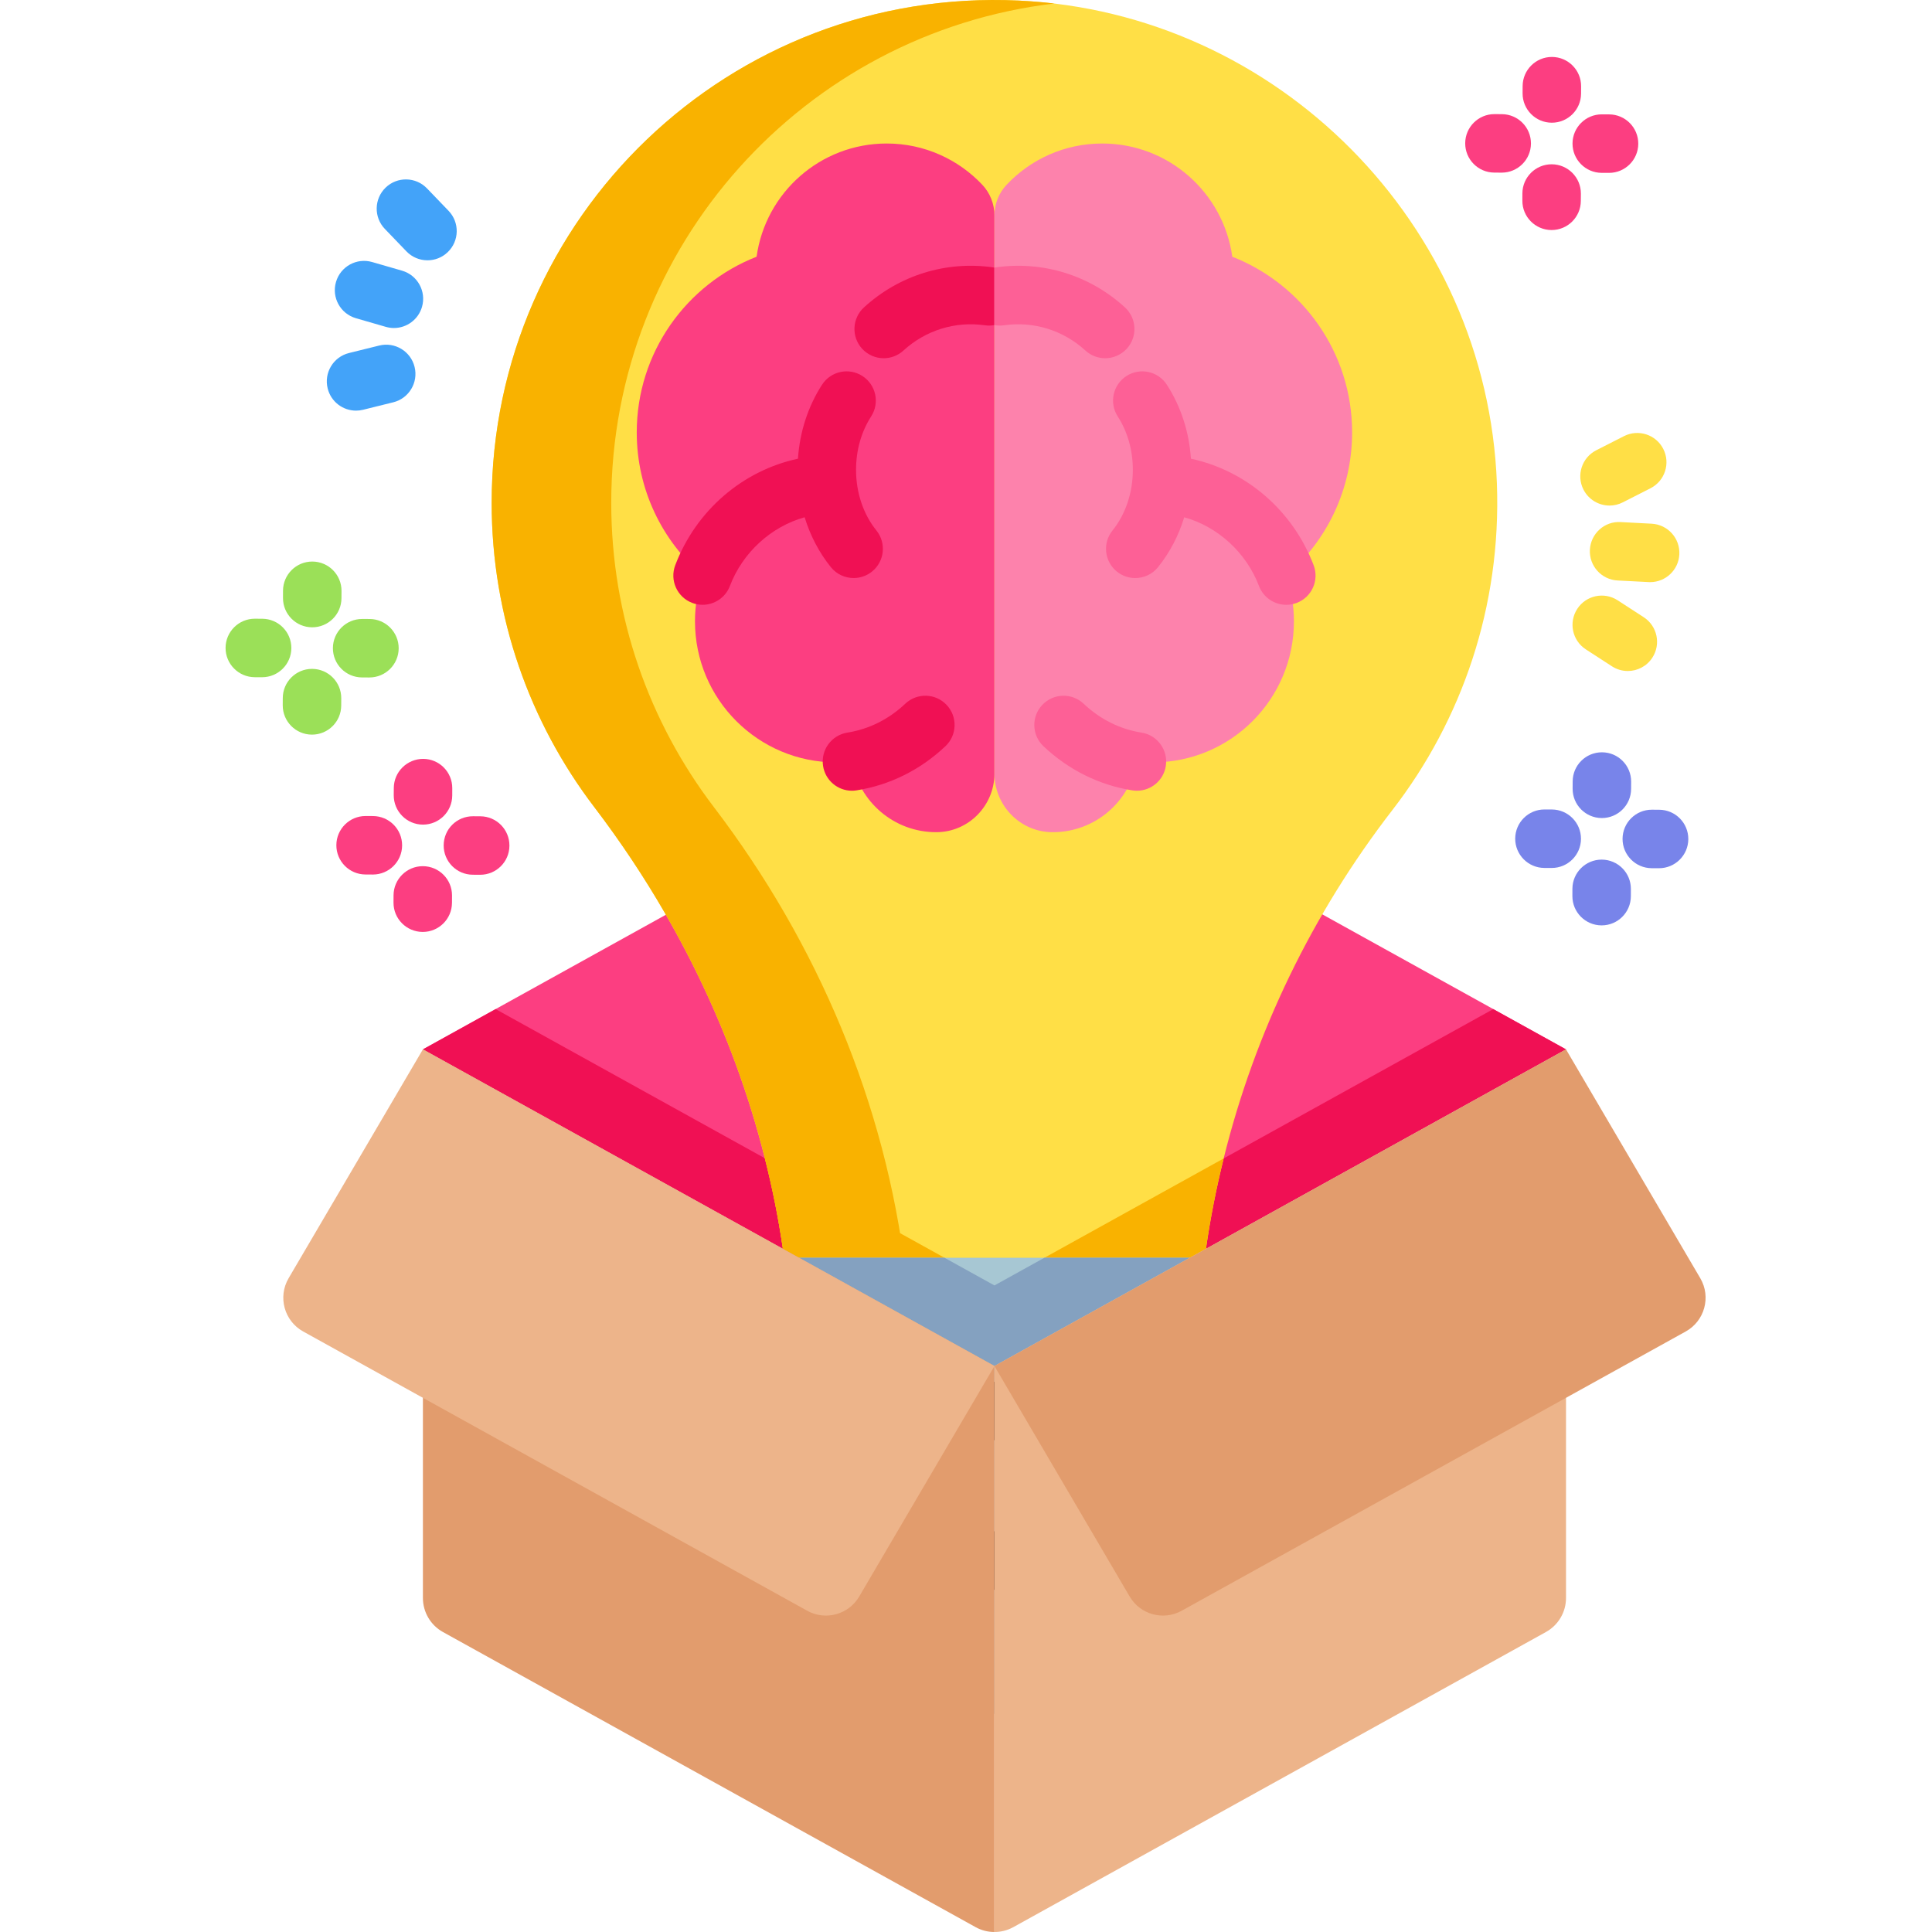 <svg width="90" height="90" viewBox="0 0 90 90" fill="none" xmlns="http://www.w3.org/2000/svg">
<path d="M46.325 34.133L72.95 48.884L46.325 63.635L19.7 48.884L46.325 34.133Z" fill="#FC3E81"/>
<path d="M19.701 48.884L46.325 63.634L72.951 48.884L69.561 47.008L46.325 59.88L23.088 47.008L19.701 48.884Z" fill="#F01054"/>
<path d="M22.904 23.422C22.904 28.748 24.684 33.661 27.681 37.594C31.42 42.502 34.146 48.061 35.629 53.956C35.982 55.345 36.263 56.753 36.471 58.175C36.527 58.545 36.576 58.918 36.621 59.29H56.03C56.074 58.918 56.122 58.545 56.177 58.175C56.382 56.756 56.659 55.35 57.003 53.965C58.453 48.102 61.124 42.569 64.869 37.727C68.096 33.55 69.945 28.254 69.731 22.519C69.276 10.444 59.527 0.593 47.456 0.027C34.006 -0.607 22.904 10.112 22.904 23.422Z" fill="#FFDF46"/>
<path d="M35.63 53.956C35.982 55.345 36.264 56.753 36.471 58.175L38.484 59.29H45.259L35.63 53.956Z" fill="#F9B200"/>
<path d="M57.003 53.965L47.391 59.29H54.167L56.177 58.175C56.383 56.756 56.658 55.35 57.003 53.965Z" fill="#F9B200"/>
<path d="M22.903 23.422C22.903 28.749 24.682 33.659 27.681 37.594C32.532 43.96 35.676 51.423 36.62 59.29H42.192C41.248 51.423 38.103 43.96 33.252 37.594C30.254 33.659 28.474 28.749 28.474 23.422C28.474 11.428 37.494 1.535 49.118 0.163C48.568 0.1 48.014 0.055 47.457 0.027C34.008 -0.607 22.903 10.112 22.903 23.422Z" fill="#F9B200"/>
<path d="M33.267 62.075V76.354C33.267 78.277 34.825 79.835 36.749 79.835H55.901C57.825 79.835 59.385 78.277 59.385 76.354V62.075C59.385 60.152 57.825 58.592 55.901 58.592H36.749C34.825 58.592 33.267 60.152 33.267 62.075Z" fill="#A7C7D3"/>
<path d="M37.224 58.592L46.325 63.634L55.425 58.592H48.65L46.325 59.88L44 58.592H37.224Z" fill="#84A1C0"/>
<path d="M34.311 67.094H57.991C58.743 67.094 59.354 66.484 59.354 65.732C59.354 64.979 58.743 64.37 57.991 64.37H34.311C33.559 64.37 32.949 64.979 32.949 65.732C32.949 66.484 33.559 67.094 34.311 67.094Z" fill="black"/>
<path d="M34.311 74.059H57.991C58.743 74.059 59.354 73.449 59.354 72.697C59.354 71.944 58.743 71.334 57.991 71.334H34.311C33.559 71.334 32.949 71.944 32.949 72.697C32.949 73.449 33.559 74.059 34.311 74.059Z" fill="black"/>
<path d="M32.73 26.812C32.499 27.481 32.375 28.198 32.375 28.944C32.375 32.573 35.317 35.515 38.946 35.515C39.197 35.515 39.444 35.501 39.689 35.471C40.012 37.342 41.641 38.766 43.604 38.766H43.635C45.128 38.755 46.325 37.524 46.325 36.031V10.037C46.325 9.507 46.123 8.993 45.76 8.608C44.643 7.424 43.061 6.685 41.307 6.685C38.214 6.685 35.657 8.979 35.245 11.959C31.978 13.239 29.662 16.421 29.662 20.143C29.662 22.812 30.852 25.201 32.73 26.812Z" fill="#FC3E81"/>
<path d="M39.686 36.835C39.756 36.835 39.828 36.83 39.899 36.818C41.441 36.576 42.874 35.866 44.041 34.762C44.589 34.246 44.613 33.383 44.096 32.837C43.579 32.289 42.718 32.266 42.171 32.782C41.405 33.506 40.474 33.97 39.477 34.127C38.734 34.244 38.225 34.94 38.342 35.684C38.447 36.355 39.027 36.835 39.686 36.835Z" fill="#F01054"/>
<path d="M40.16 16.245C40.43 16.538 40.798 16.688 41.165 16.688C41.495 16.688 41.824 16.569 42.086 16.33C43.117 15.384 44.502 14.955 45.88 15.153C46.032 15.175 46.183 15.169 46.325 15.144V12.467C46.307 12.461 46.287 12.46 46.266 12.456C44.077 12.142 41.883 12.821 40.246 14.321C39.69 14.829 39.654 15.691 40.16 16.245Z" fill="#F01054"/>
<path d="M46.325 10.037V36.031C46.325 37.524 47.521 38.755 49.014 38.766H49.047C51.01 38.766 52.639 37.342 52.962 35.471C53.205 35.501 53.455 35.515 53.705 35.515C57.334 35.515 60.276 32.573 60.276 28.944C60.276 28.198 60.151 27.481 59.922 26.812C61.797 25.201 62.987 22.812 62.987 20.143C62.987 16.421 60.673 13.239 57.405 11.959C56.992 8.979 54.437 6.685 51.345 6.685C49.588 6.685 48.006 7.424 46.891 8.608C46.526 8.993 46.325 9.507 46.325 10.037Z" fill="#FD82AC"/>
<path d="M52.964 36.835C53.623 36.835 54.203 36.355 54.308 35.684C54.424 34.941 53.916 34.244 53.173 34.127C52.177 33.971 51.245 33.506 50.48 32.782C49.933 32.266 49.071 32.29 48.554 32.837C48.037 33.383 48.062 34.246 48.608 34.762C49.776 35.866 51.209 36.576 52.752 36.819C52.823 36.83 52.894 36.835 52.964 36.835Z" fill="#FD6096"/>
<path d="M46.325 12.467V15.144C46.466 15.169 46.617 15.175 46.77 15.153C48.148 14.955 49.532 15.384 50.563 16.33C50.825 16.569 51.155 16.688 51.484 16.688C51.853 16.688 52.219 16.538 52.489 16.245C52.997 15.691 52.959 14.829 52.405 14.321C50.769 12.821 48.575 12.142 46.383 12.456C46.363 12.46 46.343 12.462 46.325 12.467Z" fill="#FD6096"/>
<path d="M31.456 26.328C32.422 23.788 34.587 21.923 37.172 21.368C37.255 20.122 37.638 18.94 38.292 17.924C38.699 17.291 39.542 17.109 40.175 17.516C40.807 17.924 40.989 18.766 40.582 19.398C40.122 20.114 39.878 20.974 39.878 21.886C39.878 22.95 40.215 23.953 40.826 24.711C41.298 25.297 41.206 26.154 40.621 26.626C40.369 26.829 40.066 26.927 39.766 26.927C39.369 26.927 38.974 26.755 38.705 26.421C38.157 25.741 37.745 24.949 37.483 24.096C35.929 24.528 34.596 25.733 34.002 27.296C33.795 27.84 33.278 28.174 32.729 28.174C32.568 28.174 32.404 28.146 32.245 28.085C31.542 27.818 31.188 27.032 31.456 26.328Z" fill="#F01054"/>
<path d="M52.772 21.886C52.772 20.974 52.528 20.114 52.068 19.399C51.66 18.767 51.842 17.924 52.475 17.516C53.107 17.109 53.95 17.291 54.358 17.924C55.012 18.94 55.395 20.122 55.478 21.368C58.063 21.923 60.228 23.788 61.194 26.329C61.462 27.032 61.109 27.819 60.406 28.086C60.246 28.146 60.082 28.175 59.922 28.175C59.372 28.175 58.855 27.841 58.648 27.297C58.054 25.734 56.722 24.528 55.166 24.097C54.905 24.95 54.493 25.741 53.945 26.421C53.676 26.755 53.282 26.928 52.883 26.928C52.583 26.928 52.282 26.83 52.03 26.627C51.444 26.154 51.352 25.297 51.825 24.712C52.435 23.953 52.772 22.95 52.772 21.886Z" fill="#FD6096"/>
<path d="M19.701 48.884V74.44C19.701 75.099 20.058 75.707 20.636 76.027L45.446 89.773C45.448 89.775 45.451 89.775 45.453 89.777C45.725 89.927 46.023 90 46.325 90V63.634L19.701 48.884Z" fill="#E29C6D"/>
<path d="M46.325 63.634V90C46.617 90 46.91 89.931 47.177 89.788C47.186 89.784 47.197 89.778 47.206 89.773L72.013 76.027C72.591 75.707 72.951 75.099 72.951 74.44V48.884L46.325 63.634Z" fill="#EDB48A"/>
<path d="M14.124 62.026L37.604 75.035C38.457 75.508 39.531 75.214 40.025 74.373L46.325 63.635L19.7 48.884L13.444 59.545C12.934 60.416 13.24 61.537 14.124 62.026Z" fill="#EDB48A"/>
<path d="M78.527 62.026L55.046 75.035C54.193 75.508 53.119 75.214 52.625 74.373L46.325 63.635L72.95 48.884L79.206 59.545C79.717 60.416 79.41 61.537 78.527 62.026Z" fill="#E29C6D"/>
<path d="M74.621 38.108C75.37 38.108 75.979 37.502 75.983 36.753L75.985 36.413C75.988 35.662 75.382 35.048 74.629 35.045H74.623C73.873 35.045 73.264 35.65 73.261 36.4L73.259 36.739C73.255 37.492 73.862 38.104 74.614 38.108C74.616 38.108 74.619 38.108 74.621 38.108Z" fill="#7884EA"/>
<path d="M74.609 43.108C75.359 43.108 75.968 42.503 75.972 41.752L75.973 41.414C75.977 40.661 75.37 40.049 74.618 40.044H74.612C73.862 40.044 73.253 40.65 73.249 41.4L73.248 41.739C73.244 42.491 73.851 43.104 74.603 43.108C74.605 43.108 74.608 43.108 74.609 43.108Z" fill="#7884EA"/>
<path d="M72.286 40.433C73.035 40.433 73.644 39.828 73.648 39.078C73.652 38.327 73.045 37.713 72.293 37.709L71.954 37.708H71.947C71.198 37.708 70.589 38.313 70.584 39.063C70.581 39.815 71.187 40.428 71.94 40.432L72.278 40.433C72.281 40.433 72.284 40.433 72.286 40.433Z" fill="#7884EA"/>
<path d="M77.285 40.445C78.034 40.445 78.644 39.84 78.648 39.09C78.652 38.338 78.045 37.725 77.293 37.721L76.954 37.719H76.946C76.197 37.719 75.589 38.325 75.585 39.074C75.581 39.826 76.188 40.439 76.939 40.444L77.278 40.445C77.281 40.445 77.283 40.445 77.285 40.445Z" fill="#7884EA"/>
<path d="M14.545 29.222C15.294 29.222 15.903 28.617 15.907 27.867L15.909 27.528C15.912 26.776 15.305 26.163 14.553 26.159H14.547C13.797 26.159 13.188 26.765 13.184 27.515L13.183 27.854C13.179 28.606 13.786 29.219 14.538 29.222C14.54 29.222 14.543 29.222 14.545 29.222Z" fill="#9BE058"/>
<path d="M14.534 34.222C15.283 34.222 15.892 33.617 15.895 32.867L15.897 32.528C15.901 31.776 15.294 31.163 14.543 31.159H14.535C13.786 31.159 13.177 31.764 13.173 32.514L13.171 32.853C13.168 33.605 13.774 34.218 14.526 34.222C14.529 34.222 14.531 34.222 14.534 34.222Z" fill="#9BE058"/>
<path d="M12.21 31.548C12.959 31.548 13.568 30.942 13.572 30.192C13.575 29.44 12.968 28.827 12.216 28.824L11.877 28.822H11.871C11.121 28.822 10.512 29.427 10.508 30.178C10.505 30.93 11.112 31.542 11.864 31.547L12.203 31.548C12.205 31.548 12.208 31.548 12.21 31.548Z" fill="#9BE058"/>
<path d="M17.209 31.559C17.959 31.559 18.568 30.953 18.572 30.203C18.575 29.452 17.968 28.838 17.216 28.835L16.876 28.834H16.87C16.121 28.834 15.512 29.439 15.508 30.189C15.504 30.942 16.111 31.554 16.864 31.558L17.203 31.559C17.205 31.559 17.207 31.559 17.209 31.559Z" fill="#9BE058"/>
<path d="M72.291 5.716C73.04 5.716 73.648 5.111 73.652 4.362L73.654 4.022C73.659 3.27 73.052 2.657 72.3 2.653H72.292C71.543 2.653 70.935 3.258 70.93 4.008L70.928 4.347C70.925 5.099 71.531 5.712 72.283 5.716C72.286 5.716 72.289 5.716 72.291 5.716Z" fill="#FC3E81"/>
<path d="M72.28 10.716C73.028 10.716 73.637 10.111 73.641 9.361L73.644 9.022C73.647 8.27 73.041 7.657 72.288 7.653H72.281C71.532 7.653 70.923 8.258 70.919 9.007L70.918 9.347C70.913 10.099 71.52 10.712 72.272 10.716C72.274 10.716 72.277 10.716 72.28 10.716Z" fill="#FC3E81"/>
<path d="M69.956 8.042C70.705 8.042 71.314 7.436 71.318 6.687C71.321 5.935 70.715 5.322 69.962 5.318L69.624 5.316H69.616C68.867 5.316 68.259 5.921 68.255 6.671C68.251 7.423 68.857 8.037 69.609 8.04L69.949 8.042C69.951 8.042 69.953 8.042 69.956 8.042Z" fill="#FC3E81"/>
<path d="M74.956 8.053C75.704 8.053 76.313 7.448 76.317 6.698C76.321 5.946 75.714 5.333 74.963 5.329L74.623 5.327H74.616C73.867 5.327 73.258 5.933 73.254 6.682C73.25 7.434 73.857 8.048 74.609 8.052L74.948 8.053C74.951 8.053 74.953 8.053 74.956 8.053Z" fill="#FC3E81"/>
<path d="M19.705 38.414C20.454 38.414 21.063 37.808 21.067 37.058L21.068 36.72C21.073 35.967 20.465 35.354 19.714 35.351C18.967 35.351 18.349 35.953 18.345 36.705L18.342 37.044C18.339 37.796 18.945 38.41 19.698 38.414C19.7 38.414 19.703 38.414 19.705 38.414Z" fill="#FC3E81"/>
<path d="M19.694 43.413C20.442 43.413 21.051 42.808 21.055 42.058L21.057 41.719C21.061 40.967 20.454 40.354 19.702 40.35H19.695C18.946 40.35 18.337 40.956 18.333 41.706L18.331 42.044C18.327 42.797 18.934 43.409 19.686 43.413C19.688 43.413 19.691 43.413 19.694 43.413Z" fill="#FC3E81"/>
<path d="M17.37 40.739C18.119 40.739 18.728 40.134 18.732 39.384C18.736 38.632 18.129 38.019 17.377 38.015L17.038 38.013H17.03C16.282 38.013 15.673 38.618 15.669 39.368C15.665 40.12 16.271 40.733 17.023 40.737L17.363 40.739C17.365 40.739 17.367 40.739 17.37 40.739Z" fill="#FC3E81"/>
<path d="M22.37 40.75C23.119 40.75 23.728 40.145 23.731 39.395C23.735 38.643 23.129 38.03 22.376 38.026L22.037 38.024C21.277 38.022 20.672 38.627 20.668 39.379C20.665 40.132 21.271 40.745 22.023 40.748L22.362 40.75C22.365 40.75 22.367 40.75 22.37 40.75Z" fill="#FC3E81"/>
<path d="M18.351 15.28C18.942 15.28 19.486 14.892 19.659 14.295C19.867 13.573 19.451 12.818 18.728 12.609L17.337 12.207C16.614 11.998 15.859 12.415 15.651 13.138C15.441 13.86 15.858 14.615 16.581 14.824L17.972 15.226C18.099 15.263 18.226 15.28 18.351 15.28Z" fill="#43A3F9"/>
<path d="M19.914 12.126C20.254 12.126 20.594 12 20.858 11.745C21.4 11.224 21.417 10.361 20.895 9.82L19.891 8.776C19.37 8.234 18.508 8.217 17.965 8.738C17.424 9.26 17.407 10.123 17.928 10.664L18.932 11.708C19.199 11.986 19.556 12.126 19.914 12.126Z" fill="#43A3F9"/>
<path d="M16.585 19.129C16.692 19.129 16.803 19.116 16.912 19.089L18.318 18.741C19.048 18.561 19.494 17.823 19.313 17.092C19.133 16.362 18.394 15.916 17.664 16.097L16.258 16.445C15.528 16.626 15.083 17.364 15.264 18.094C15.417 18.715 15.973 19.129 16.585 19.129Z" fill="#43A3F9"/>
<path d="M76.871 27.118C77.59 27.118 78.192 26.555 78.23 25.828C78.269 25.076 77.692 24.436 76.941 24.396L75.495 24.32C74.743 24.274 74.103 24.858 74.063 25.609C74.024 26.36 74.601 27.002 75.353 27.041L76.799 27.116C76.823 27.118 76.847 27.118 76.871 27.118Z" fill="#FFDF46"/>
<path d="M74.979 23.551C75.188 23.551 75.398 23.503 75.596 23.402L76.887 22.745C77.557 22.403 77.824 21.583 77.482 20.913C77.141 20.242 76.32 19.977 75.65 20.318L74.36 20.975C73.689 21.317 73.423 22.137 73.764 22.807C74.005 23.279 74.483 23.551 74.979 23.551Z" fill="#FFDF46"/>
<path d="M75.829 31.258C76.275 31.258 76.712 31.039 76.973 30.637C77.382 30.006 77.203 29.163 76.572 28.753L75.358 27.965C74.727 27.555 73.883 27.734 73.474 28.365C73.064 28.996 73.243 29.84 73.874 30.25L75.089 31.038C75.318 31.187 75.575 31.258 75.829 31.258Z" fill="#FFDF46"/>
</svg>
